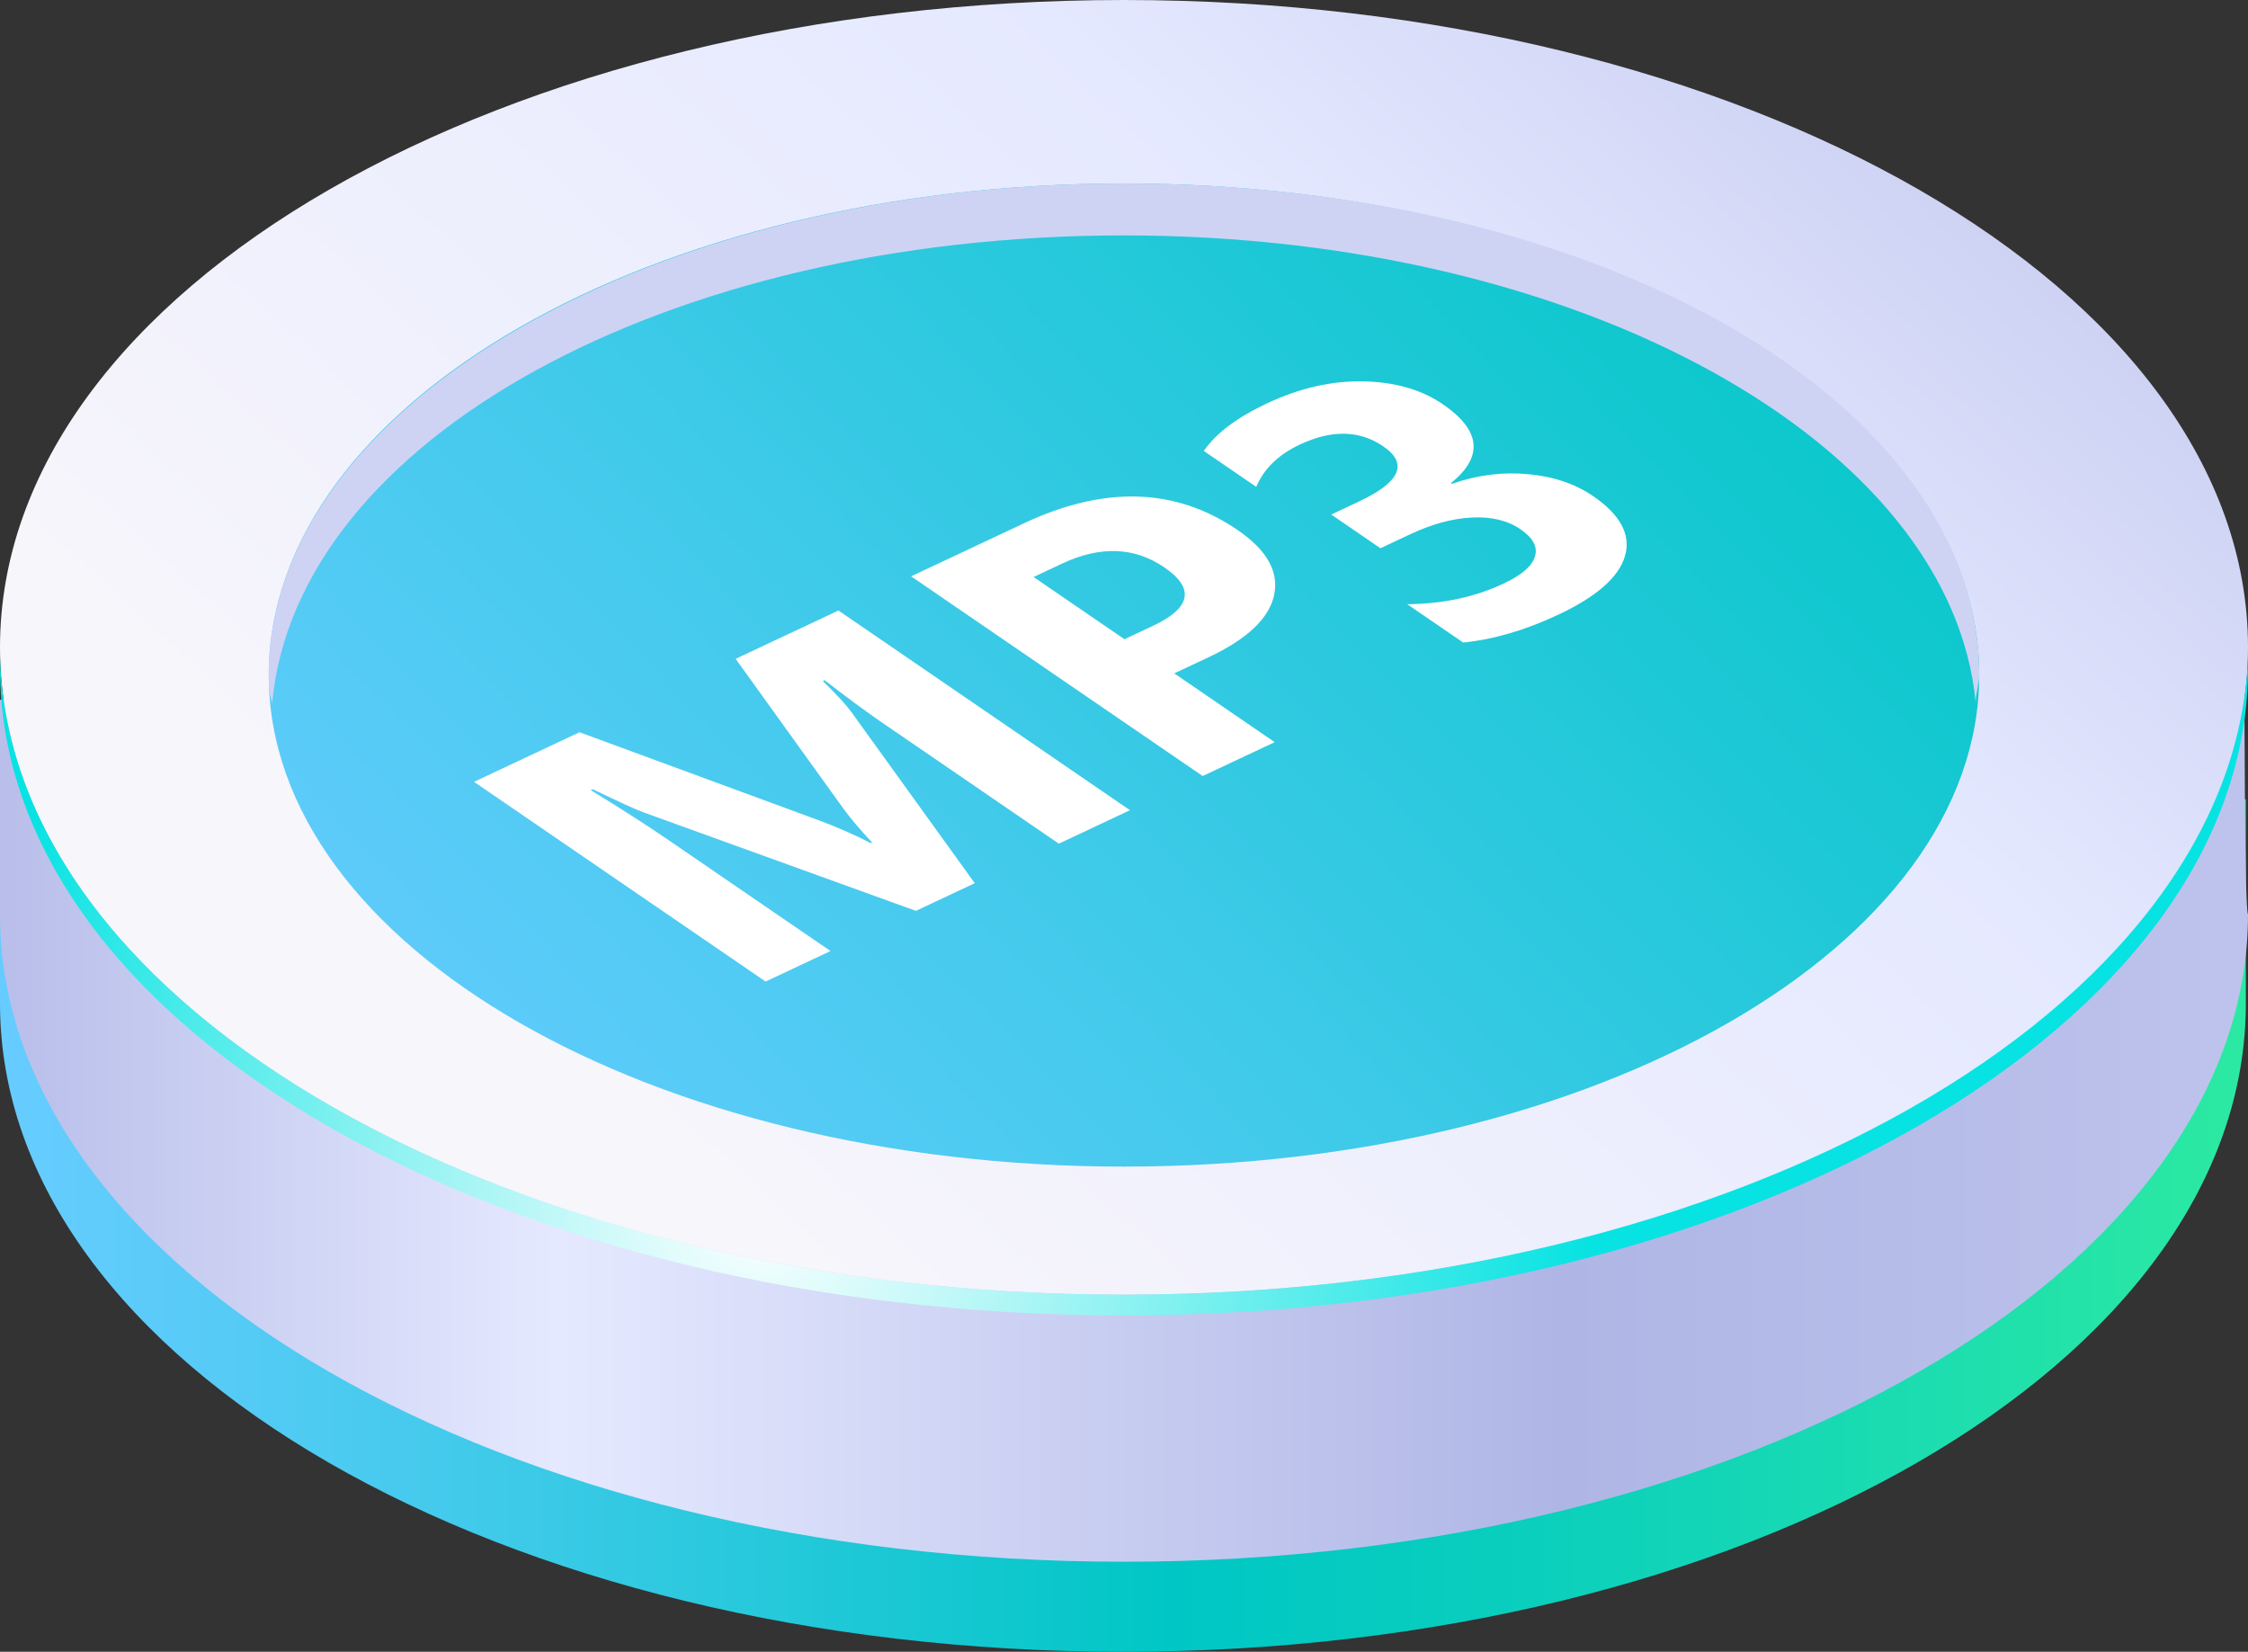 <svg fill="none" height="72" viewBox="0 0 98 72" width="98" xmlns="http://www.w3.org/2000/svg" xmlns:xlink="http://www.w3.org/1999/xlink"><rect x="0" y="0" width="98" height="72" fill="#333333" stroke="none"/><linearGradient id="a"><stop offset=".005" stop-color="#6cf"/><stop offset=".203" stop-color="#42caeb"/><stop offset=".525" stop-color="#00c7c5"/><stop offset=".674" stop-color="#09cebe"/><stop offset=".915" stop-color="#21e1ab"/><stop offset="1" stop-color="#2be9a3"/></linearGradient><linearGradient id="b" gradientUnits="userSpaceOnUse" x1=".537" x2="96.825" xlink:href="#a" y1="43.506" y2="43.506"/><linearGradient id="c" gradientUnits="userSpaceOnUse" x1=".467" x2="96.779" y1="37.549" y2="37.549"><stop offset="0" stop-color="#b9bfea"/><stop offset=".247" stop-color="#e5e9ff"/><stop offset=".702" stop-color="#afb6e5"/><stop offset=".946" stop-color="#bac0ea"/><stop offset="1" stop-color="#bdc3ec"/></linearGradient><linearGradient id="d" gradientUnits="userSpaceOnUse" x1="106.392" x2="29.569" y1="-32.839" y2="50.233"><stop offset="0" stop-color="#afb6e5"/><stop offset=".145" stop-color="#b6bce8"/><stop offset=".348" stop-color="#c8cdf1"/><stop offset=".581" stop-color="#e5e9ff"/><stop offset=".955" stop-color="#f5f4fc"/><stop offset="1" stop-color="#f7f6fb"/></linearGradient><radialGradient id="e" cx="0" cy="0" gradientTransform="matrix(36.087 0 0 35.783 33.227 52.61)" gradientUnits="userSpaceOnUse" r="1"><stop offset="0" stop-color="#fff"/><stop offset="1" stop-color="#07e3e2"/></radialGradient><linearGradient id="f" gradientUnits="userSpaceOnUse" x1="83.428" x2="25.811" y1="-7.322" y2="54.982"><stop offset=".005" stop-color="#ffe4a7"/><stop offset=".1" stop-color="#fac098"/><stop offset=".202" stop-color="#f49587"/><stop offset=".464" stop-color="#a142b5"/><stop offset=".596" stop-color="#7c1dc9"/><stop offset=".635" stop-color="#7926cb"/><stop offset=".697" stop-color="#703ed1"/><stop offset=".776" stop-color="#6165db"/><stop offset=".869" stop-color="#4c9ce9"/><stop offset=".971" stop-color="#32e1fa"/><stop offset="1" stop-color="#2af6ff"/></linearGradient><linearGradient id="g" gradientUnits="userSpaceOnUse" x1="20.831" x2="125.354" xlink:href="#a" y1="56.119" y2="-45.13"/><path d="m97.906 34.84h-97.906v8.896c0 15.668 21.843 28.265 48.953 28.265s48.953-12.596 48.953-28.265c0-.154 0-8.896 0-8.896z" fill="url(#b)"/><path d="m97.848 30.501h-97.848v9.358c0 15.542 21.913 28.217 49 28.217s49-12.675 49-28.217c-.152-.151-.152-9.358-.152-9.358z" fill="url(#c)"/><path d="m49 56.434c27.062 0 49-12.633 49-28.217 0-15.584-21.938-28.217-49-28.217s-49 12.633-49 28.217c0 15.584 21.938 28.217 49 28.217z" fill="url(#d)"/><path d="m49 56.434c-26.783 0-48.543-12.373-49-27.765v.453c0 15.693 21.913 28.217 49 28.217s49-12.675 49-28.217c0-.151 0-.302 0-.453-.609 15.391-22.37 27.765-49 27.765z" fill="url(#e)"/><path d="m49 48.588c18.237 0 33.022-8.58 33.022-19.163s-14.784-19.163-33.022-19.163-33.022 8.58-33.022 19.163 14.784 19.163 33.022 19.163z" fill="url(#f)"/><path d="m48.999 50.852c20.591 0 37.283-9.593 37.283-21.427 0-11.834-16.692-21.427-37.283-21.427s-37.283 9.593-37.283 21.427c0 11.834 16.692 21.427 37.283 21.427z" fill="url(#g)"/><path d="m49.26 35.317-3.101 1.458-7.604-5.208c-.821-.562-1.689-1.202-2.604-1.918l-.078.036c.618.61 1.033 1.063 1.246 1.359l5.375 7.454-2.567 1.206-11.877-4.295c-.321-.115-1.058-.451-2.21-1.008l-.087.041c1.337.818 2.478 1.551 3.423 2.199l7.028 4.814-2.829 1.33-12.709-8.705 4.598-2.162 10.382 3.821c.829.306 1.6.643 2.313 1.011l.058-.027c-.528-.564-.955-1.069-1.28-1.517l-4.667-6.487 4.482-2.107zm1.931-5.965 4.378 2.999-3.14 1.476-12.709-8.705 4.919-2.312c3.513-1.651 6.619-1.552 9.319.297 1.276.874 1.805 1.82 1.585 2.838-.219 1.01-1.171 1.912-2.856 2.704zm-6.133-4.201 3.962 2.713 1.235-.58c1.672-.786 1.841-1.636.505-2.551-1.306-.894-2.795-.949-4.467-.162zm18.727 2.856-2.437-1.669c1.554-.014 2.953-.313 4.197-.898.784-.369 1.24-.76 1.367-1.175.134-.418-.074-.815-.624-1.191-.567-.389-1.277-.56-2.128-.515-.845.042-1.741.286-2.687.731l-1.293.608-2.145-1.469 1.196-.562c1.815-.853 2.172-1.656 1.074-2.409-1.034-.708-2.248-.735-3.641-.08-.933.439-1.566 1.053-1.898 1.844l-2.287-1.566c.53-.768 1.446-1.458 2.748-2.07 1.426-.67 2.826-.991 4.202-.962 1.382.026 2.54.358 3.473.998 1.66 1.137 1.777 2.284.349 3.439l.044.03c1.097-.386 2.203-.527 3.317-.423 1.108.1 2.055.419 2.841.958 1.188.813 1.651 1.681 1.389 2.602-.261.921-1.231 1.777-2.91 2.566-1.439.676-2.821 1.081-4.148 1.213z" fill="#fff"/><path d="m48.999 10.261c19.935 0 36.065 9.054 37.13 20.371 0-.453.152-.754.152-1.207 0-11.921-16.587-21.427-37.283-21.427-20.544 0-37.283 9.657-37.283 21.427 0 .453 0 .754.152 1.207 1.065-11.468 17.196-20.371 37.13-20.371z" fill="#ced3f4"/></svg>